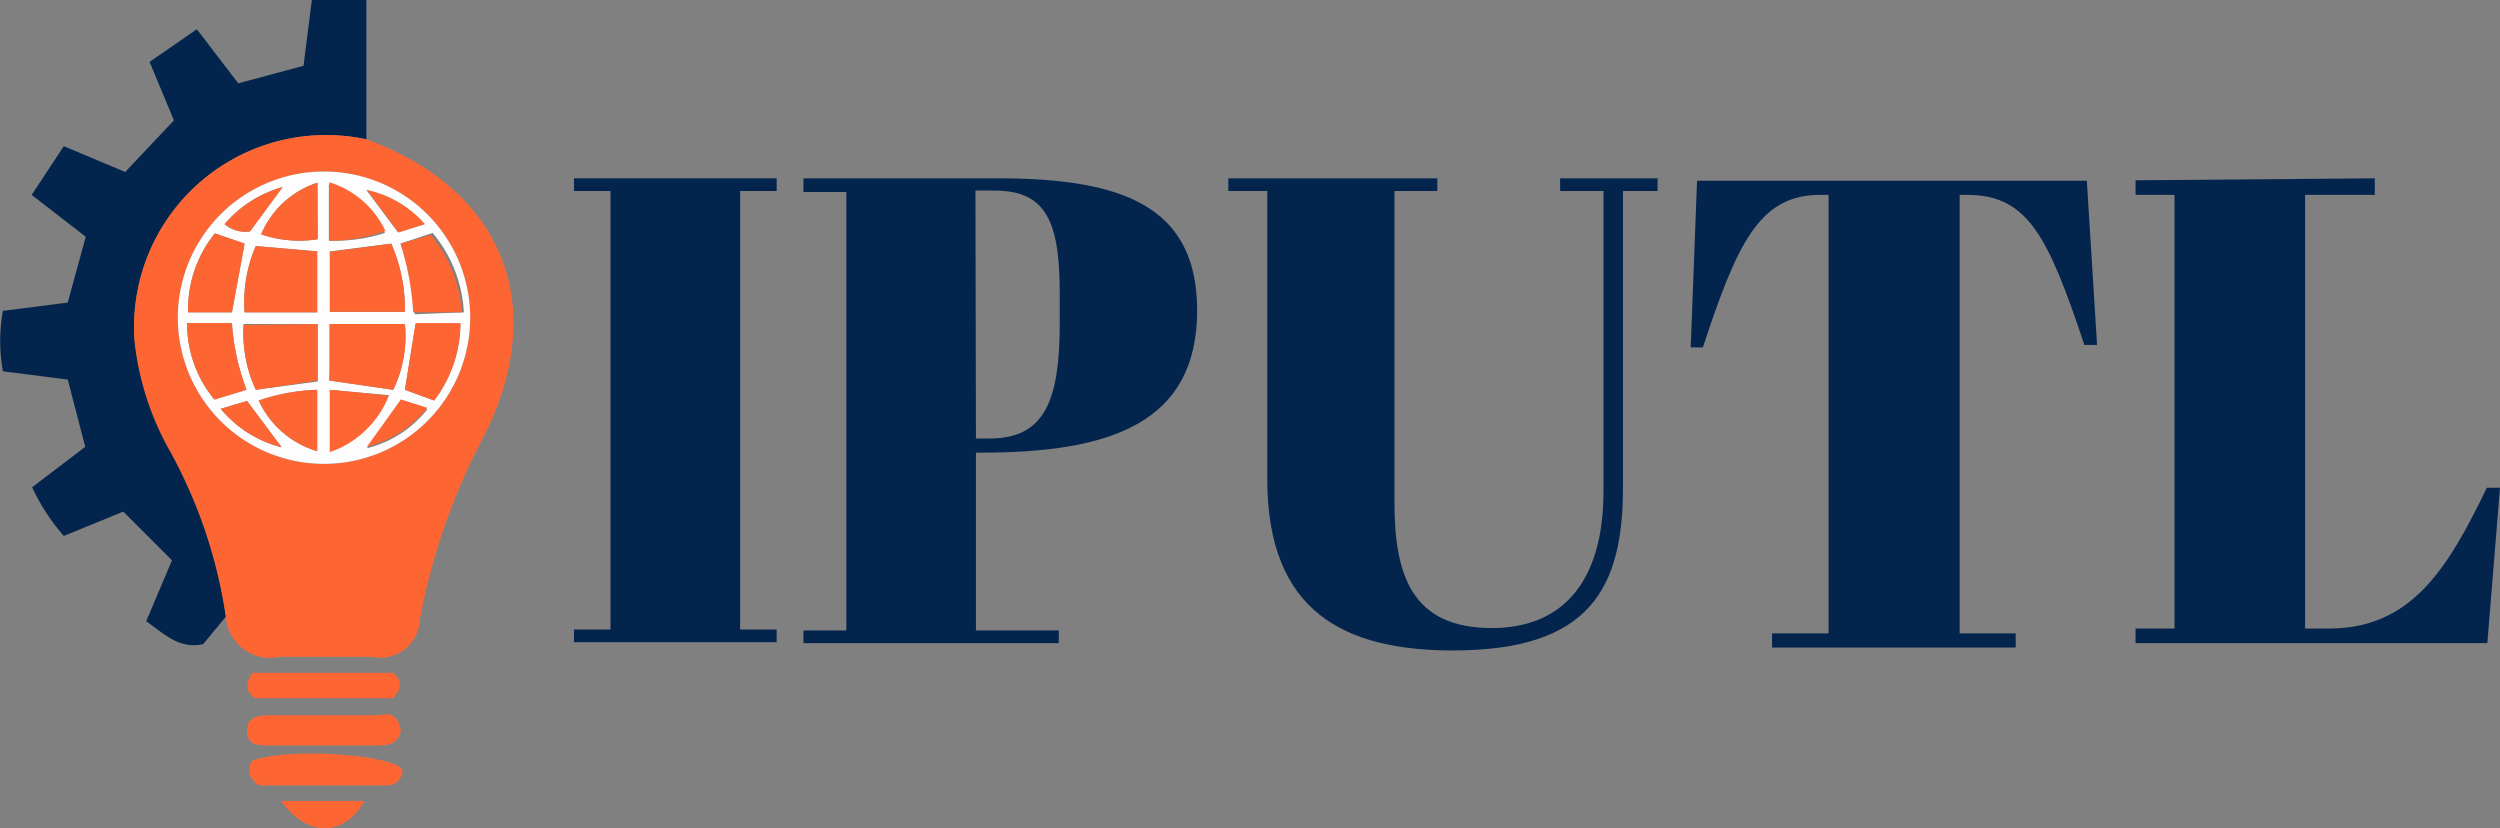 <svg id="Layer_1" data-name="Layer 1" xmlns="http://www.w3.org/2000/svg" viewBox="0 0 51.31 17"><rect x="0" y="0" width="51.31" height="17" fill="#808080" stroke="none"/><defs><style>.cls-1{fill:#03244d;}.cls-2{fill:#fd6633;}.cls-3{fill:#fdfdfd;}</style></defs><path class="cls-1" d="M11.21,3.86A3.94,3.94,0,0,0,6.45,7.94a5.82,5.82,0,0,0,.74,2.29,10.08,10.08,0,0,1,1.14,3.42l-.47.57c-.5.11-.81-.22-1.17-.47l.53-1.25-1-1L5,12A4.19,4.19,0,0,1,4.35,11l1.09-.83L5.08,8.79,3.75,8.62a3.44,3.44,0,0,1,0-1.24l1.33-.17.37-1.35L4.34,5,5,4l1.26.53,1-1.06-.5-1.2L7.73,1.6l.85,1.11,1.34-.36L10.09,1h1.12Z" transform="translate(-3.69 -1)"/><path class="cls-2" d="M11.21,3.86c2.75,1,3.75,3.33,2.46,6a13.24,13.24,0,0,0-1.36,3.84.82.82,0,0,1-1,.78c-.62,0-1.25,0-1.87,0a.91.91,0,0,1-1.11-.78,10.08,10.08,0,0,0-1.14-3.42,5.82,5.82,0,0,1-.74-2.29A3.94,3.94,0,0,1,11.21,3.86Zm-.87.66a3,3,0,1,0,3,3A3,3,0,0,0,10.34,4.52Z" transform="translate(-3.69 -1)"/><path class="cls-2" d="M11.92,16c-.07.27-.25.3-.47.3H9.21c-.22,0-.44,0-.45-.29s.22-.33.46-.33h2.24C11.68,15.63,11.86,15.66,11.92,16Z" transform="translate(-3.69 -1)"/><path class="cls-2" d="M9,17.12c-.23-.18-.23-.33-.14-.5.65-.28,2.88-.15,3.09.18a.31.31,0,0,1-.32.32Z" transform="translate(-3.69 -1)"/><path class="cls-2" d="M11.76,14.81c.18.16.19.31,0,.52H8.92c-.19-.14-.2-.3-.05-.52Z" transform="translate(-3.69 -1)"/><path class="cls-2" d="M9.46,17.44h1.71C10.75,18.18,10,18.19,9.46,17.44Z" transform="translate(-3.69 -1)"/><path class="cls-3" d="M10.34,4.52a3,3,0,1,1-3,3A3,3,0,0,1,10.34,4.52Zm.87.38s0,0,0,0,0,0,0,0l.65.87.54-.17A2.17,2.17,0,0,0,11.21,4.9ZM11.72,6l-1.26.16V7.4H12A3.36,3.36,0,0,0,11.72,6ZM10.2,7.41V6.16L8.94,6.05a2.9,2.9,0,0,0-.23,1.36Zm.25,1.4L11.76,9A2.51,2.51,0,0,0,12,7.65h-1.5Zm-.24-1.16H8.69A2.78,2.78,0,0,0,8.94,9l1.27-.17Zm3-.24a2.77,2.77,0,0,0-.64-1.63L11.91,6a5.74,5.74,0,0,1,.29,1.45ZM12.6,9.22a2.64,2.64,0,0,0,.54-1.57h-.92L12,9ZM8.45,7.41,8.71,6,8.1,5.79a2.49,2.49,0,0,0-.55,1.62ZM8.75,9a4.77,4.77,0,0,1-.3-1.37H7.53a2.45,2.45,0,0,0,.56,1.57Zm1.71,1.26a2,2,0,0,0,1.21-1.15L10.46,9Zm-.26,0V9A4.15,4.15,0,0,0,9,9.22,1.92,1.92,0,0,0,10.2,10.26Zm0-5.51A1.88,1.88,0,0,0,9.05,5.81a2.43,2.43,0,0,0,1.16.1Zm.24,1.19a3.34,3.34,0,0,0,1.15-.16,1.89,1.89,0,0,0-1.15-1ZM11.92,9.2l-.7,1a2.28,2.28,0,0,0,1.24-.8Zm-3.7.19a2.37,2.37,0,0,0,1.25.79l-.71-.95ZM9.49,4.84A2.41,2.41,0,0,0,8.3,5.6a.66.66,0,0,0,.52.15Zm0,5.37h0S9.5,10.17,9.49,10.21Zm1.68-.08s0,0,0,0S11.16,10.17,11.17,10.13Z" transform="translate(-3.69 -1)"/><path class="cls-2" d="M11.72,6A3.36,3.36,0,0,1,12,7.4H10.46V6.17Z" transform="translate(-3.69 -1)"/><path class="cls-2" d="M10.2,7.41H8.71a2.9,2.9,0,0,1,.23-1.36l1.26.11Z" transform="translate(-3.69 -1)"/><path class="cls-2" d="M10.45,8.81V7.65H12A2.51,2.51,0,0,1,11.76,9Z" transform="translate(-3.69 -1)"/><path class="cls-2" d="M10.21,7.65V8.81L8.94,9a2.78,2.78,0,0,1-.25-1.33Z" transform="translate(-3.69 -1)"/><path class="cls-2" d="M13.17,7.41h-1A5.74,5.74,0,0,0,11.91,6l.62-.18A2.77,2.77,0,0,1,13.17,7.41Z" transform="translate(-3.69 -1)"/><path class="cls-2" d="M12.6,9.22,12,9l.22-1.37h.92A2.64,2.64,0,0,1,12.6,9.22Z" transform="translate(-3.69 -1)"/><path class="cls-2" d="M8.45,7.41h-.9A2.49,2.49,0,0,1,8.1,5.79L8.71,6Z" transform="translate(-3.69 -1)"/><path class="cls-2" d="M8.75,9l-.66.2a2.45,2.45,0,0,1-.56-1.57h.92A4.77,4.77,0,0,0,8.75,9Z" transform="translate(-3.69 -1)"/><path class="cls-2" d="M10.46,10.28V9l1.21.12A2,2,0,0,1,10.46,10.28Z" transform="translate(-3.69 -1)"/><path class="cls-2" d="M10.2,10.26A1.92,1.92,0,0,1,9,9.22,4.15,4.15,0,0,1,10.2,9Z" transform="translate(-3.69 -1)"/><path class="cls-2" d="M10.21,4.75V5.91a2.43,2.43,0,0,1-1.16-.1A1.88,1.88,0,0,1,10.21,4.75Z" transform="translate(-3.69 -1)"/><path class="cls-2" d="M10.45,5.94V4.74a1.89,1.89,0,0,1,1.15,1A3.34,3.34,0,0,1,10.45,5.94Z" transform="translate(-3.69 -1)"/><path class="cls-2" d="M11.92,9.2l.54.17a2.28,2.28,0,0,1-1.24.8Z" transform="translate(-3.69 -1)"/><path class="cls-2" d="M8.22,9.39l.54-.16.71.95A2.37,2.37,0,0,1,8.22,9.39Z" transform="translate(-3.69 -1)"/><path class="cls-2" d="M9.49,4.84l-.67.91A.66.66,0,0,1,8.3,5.6,2.41,2.41,0,0,1,9.49,4.84Z" transform="translate(-3.69 -1)"/><path class="cls-2" d="M11.21,4.9a2.17,2.17,0,0,1,1.2.7l-.54.17-.65-.87Z" transform="translate(-3.69 -1)"/><path class="cls-2" d="M9.49,10.21s0,0,0,0Z" transform="translate(-3.69 -1)"/><path class="cls-2" d="M11.17,10.13s0,0,0,0S11.18,10.17,11.17,10.13Z" transform="translate(-3.69 -1)"/><path class="cls-2" d="M11.22,4.9s0,0,0,0,0,0,0,0Z" transform="translate(-3.69 -1)"/><path class="cls-1" d="M19.63,4.66v.26h-.75v9h.75v.26H15.47v-.26h.75v-9h-.75V4.66Z" transform="translate(-3.69 -1)"/><path class="cls-1" d="M24.18,4.66c2.56,0,4.08.58,4.08,2.71,0,2.32-1.79,2.92-4.43,2.92h-.11v3.65h1.7v.26H20.18v-.26h.88v-9h-.88V4.66ZM23.72,10H24c1.14,0,1.44-.79,1.44-2.37V7c0-1.54-.33-2.09-1.36-2.09h-.37Z" transform="translate(-3.69 -1)"/><path class="cls-1" d="M36.6,11.08V4.92h-.89V4.66h2v.26H37V11c0,2.09-.69,3.35-3.49,3.35-2.22,0-3.81-.79-3.81-3.51V4.92H28.9V4.66h4.29v.26h-.88V11.3c0,1.5.35,2.59,2,2.59C35.71,13.89,36.6,13,36.6,11.08Z" transform="translate(-3.69 -1)"/><path class="cls-1" d="M46.73,8.08h-.26C45.73,5.86,45.31,5,44.07,5h-.16v9h1.15v.29h-5v-.29h1.16V5h-.18c-1.24,0-1.7,1-2.4,3.13h-.25l.13-3.42h8Z" transform="translate(-3.69 -1)"/><path class="cls-1" d="M52.43,4.66V5H51V13.9h.49c1.69,0,2.44-1.23,3.24-2.89H55l-.26,3.19H47.52v-.3h.8V5h-.8v-.3Z" transform="translate(-3.69 -1)"/></svg>